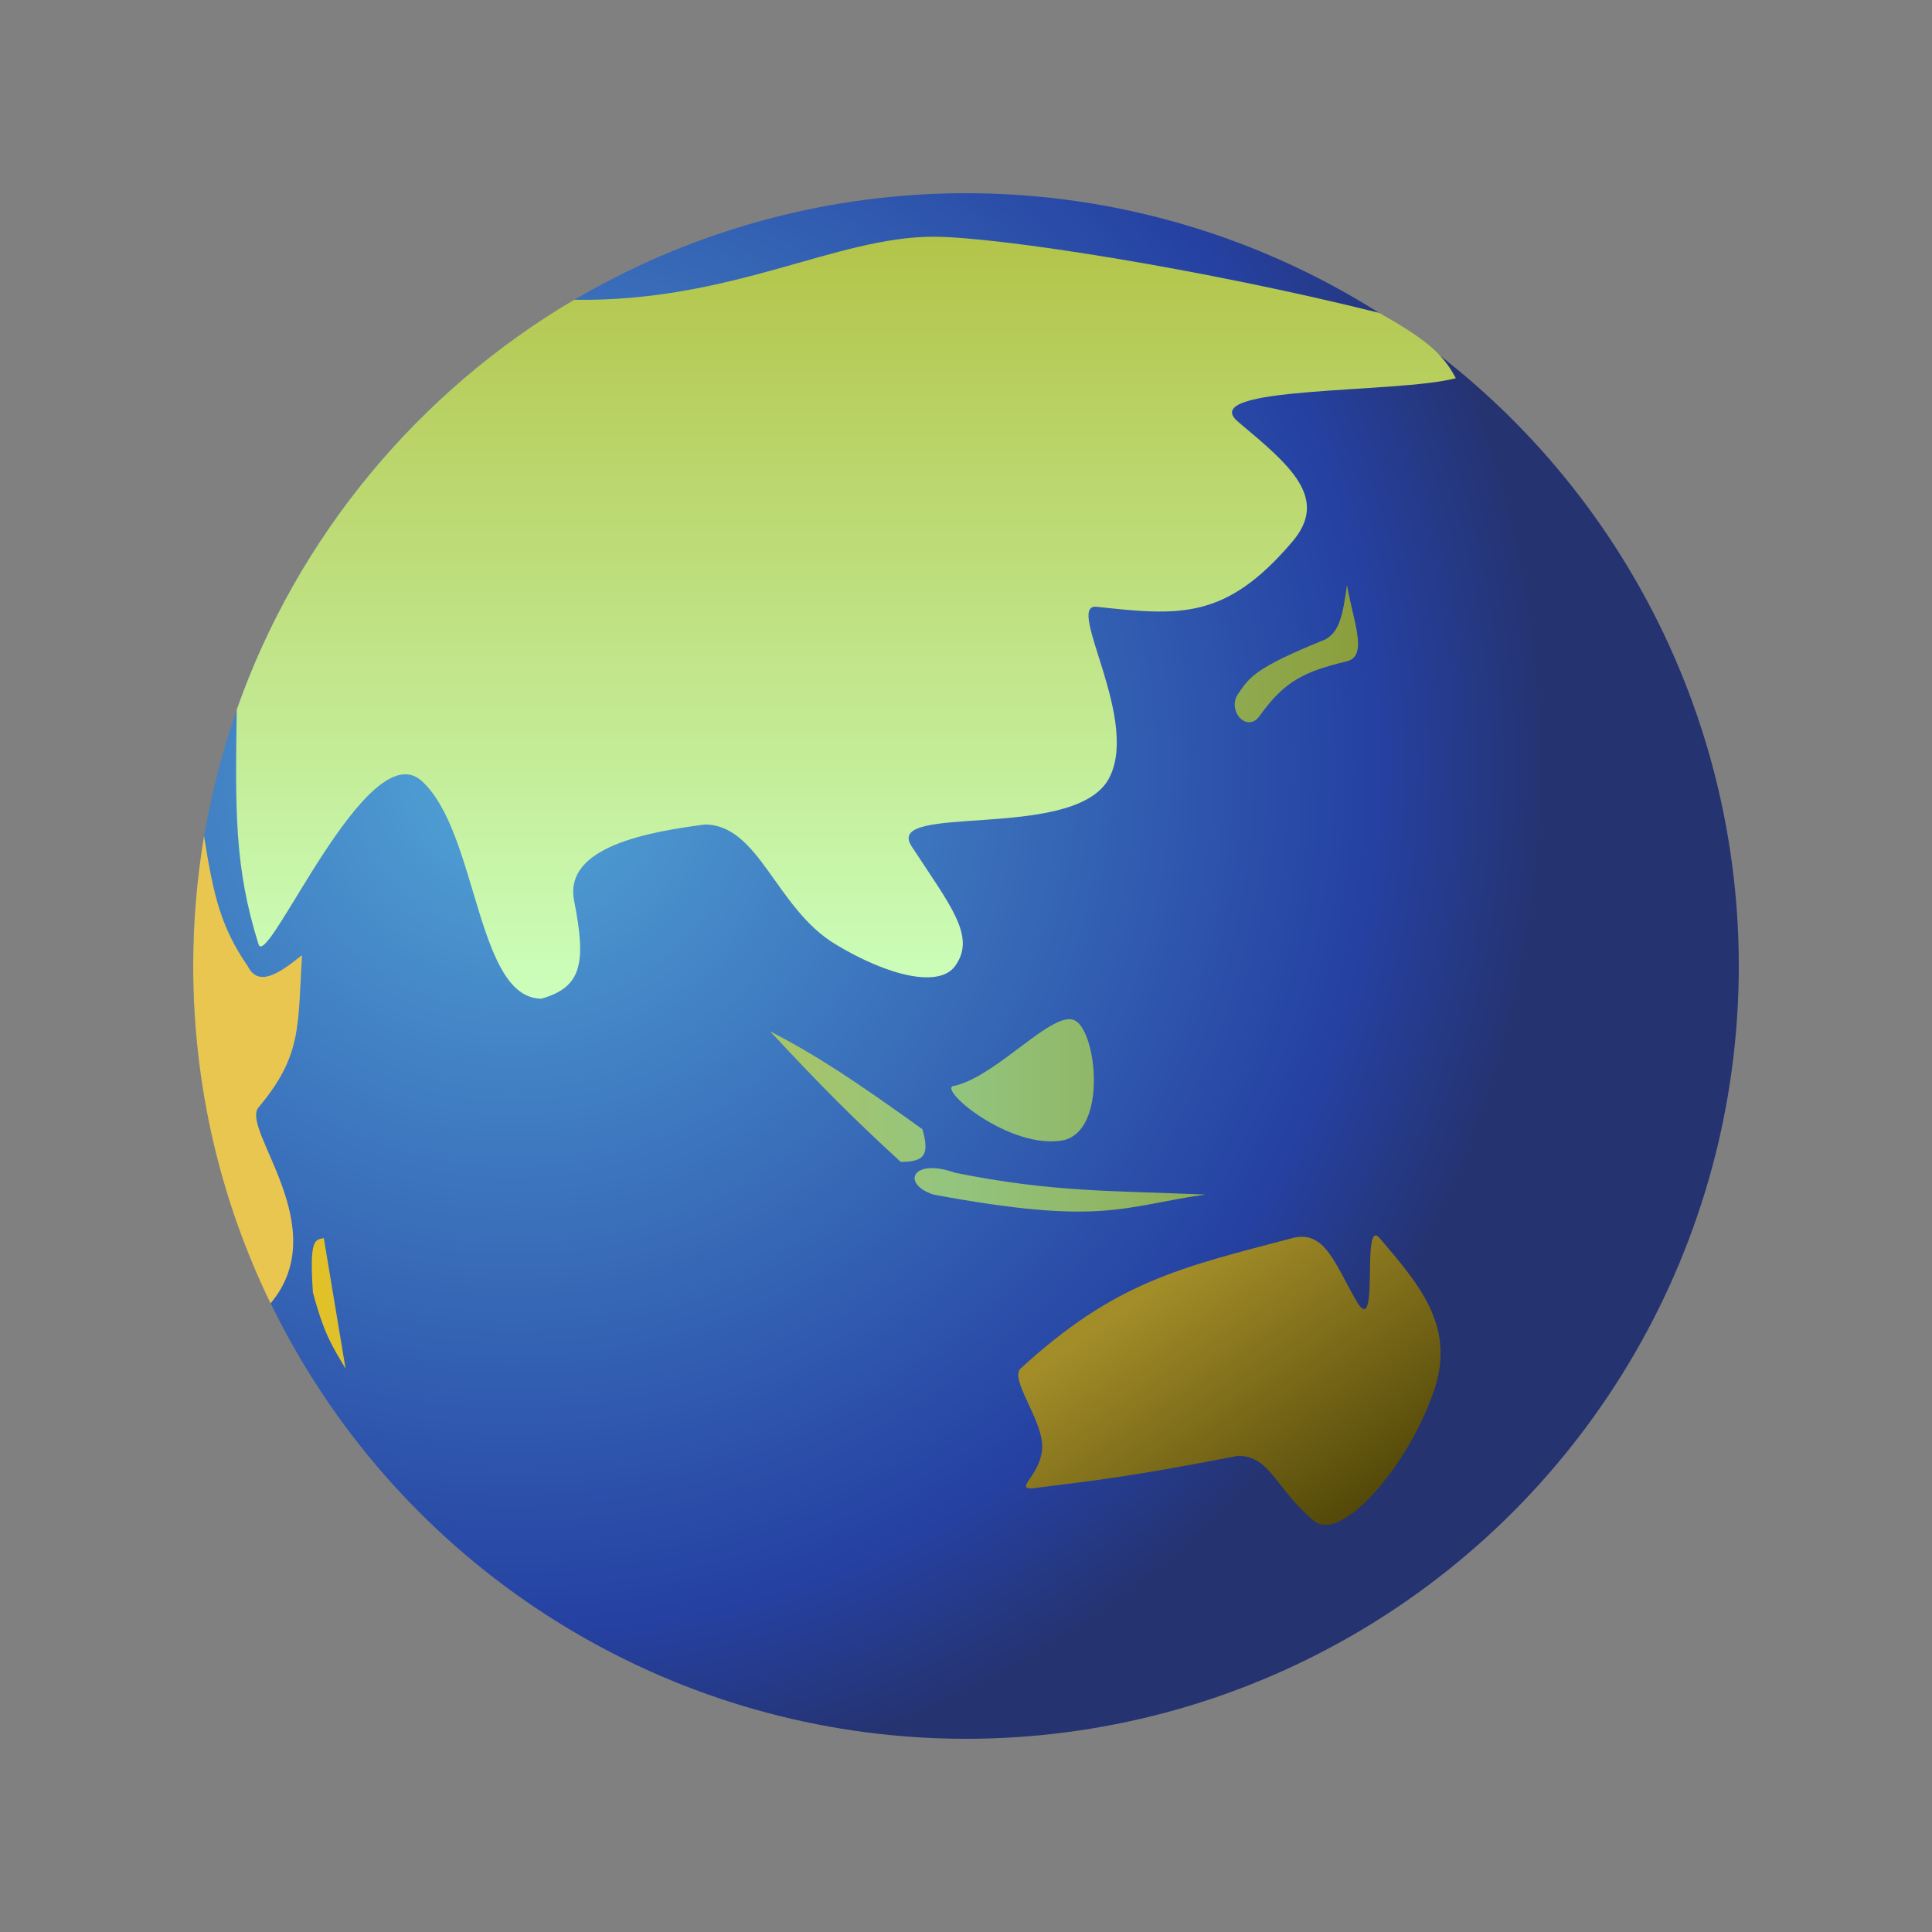 <svg width="30" height="30" viewBox="0 0 30 30" fill="none" xmlns="http://www.w3.org/2000/svg">
<rect x="0" y="0" width="30" height="30" fill="#808080" stroke="none"/>
<circle cx="15" cy="15" r="12" fill="url(#paint0_radial_10094_75)"/>
<path d="M4.859 20.07C5.04 20.737 5.159 20.901 5.366 21.253L5.028 19.225C4.888 19.253 4.803 19.241 4.859 20.07Z" fill="url(#paint1_linear_10094_75)"/>
<path d="M13.986 18.042C13.236 17.352 12.794 16.911 11.958 16.014C12.696 16.398 13.236 16.755 14.324 17.535C14.439 17.942 14.35 18.04 13.986 18.042Z" fill="url(#paint2_linear_10094_75)"/>
<path d="M14.831 18.211C14.169 17.974 13.986 18.38 14.493 18.549C17.13 19.04 17.431 18.73 18.718 18.549C17.201 18.485 16.35 18.514 14.831 18.211Z" fill="url(#paint3_linear_10094_75)"/>
<path d="M16.69 15.845C16.352 15.676 15.507 16.69 14.831 16.859C14.493 16.859 15.676 17.873 16.521 17.704C17.197 17.535 17.028 16.014 16.69 15.845Z" fill="url(#paint4_linear_10094_75)"/>
<path d="M20.577 9.93C19.483 10.373 19.403 10.515 19.225 10.775C19.047 11.034 19.364 11.394 19.563 11.113C19.952 10.563 20.276 10.423 20.916 10.268C21.253 10.185 21.006 9.626 20.916 9.084C20.848 9.577 20.794 9.812 20.577 9.93Z" fill="url(#paint5_linear_10094_75)"/>
<path d="M3.169 12.982C3.058 13.638 3 14.312 3 15C3 16.879 3.432 18.656 4.201 20.239C5.197 19.056 3.732 17.535 4.014 17.197C4.689 16.388 4.622 15.958 4.69 14.831C4.336 15.114 4.014 15.338 3.845 15C3.442 14.413 3.317 13.938 3.169 12.982Z" fill="#E9C650"/>
<path d="M20.07 19.225C18.31 19.687 17.311 19.908 15.845 21.253C15.682 21.417 16.169 22.026 16.183 22.437C16.198 22.876 15.752 23.113 16.014 23.113C17.014 22.985 17.44 22.951 19.225 22.606C19.732 22.606 19.815 23.136 20.409 23.62C20.823 23.958 21.863 22.782 22.268 21.591C22.603 20.607 22.051 19.961 21.439 19.244L21.422 19.225C21.134 18.887 21.422 20.747 21.084 20.239C20.729 19.634 20.578 19.092 20.07 19.225Z" fill="url(#paint6_linear_10094_75)"/>
<path d="M14.493 3.676C12.972 3.676 11.366 4.692 8.915 4.655C6.496 6.081 4.621 8.331 3.676 11.019C3.655 12.575 3.636 13.455 4.014 14.662C4.147 15.086 5.704 11.362 6.549 12.127C7.42 12.915 7.394 15.507 8.408 15.507C9.03 15.329 9.108 14.964 8.915 13.986C8.749 13.141 10.083 12.917 10.944 12.803C11.789 12.803 12.047 14.104 12.972 14.662C13.813 15.169 14.587 15.338 14.831 15C15.159 14.544 14.771 14.082 14.155 13.141C13.712 12.465 16.608 13.061 17.197 12.127C17.745 11.225 16.521 9.368 17.028 9.422C18.313 9.561 19.032 9.632 20.07 8.408C20.642 7.735 20.03 7.223 19.234 6.557L19.225 6.549C18.549 5.983 21.693 6.115 22.606 5.873C22.395 5.468 22.099 5.248 21.419 4.859C18.718 4.183 15.507 3.676 14.493 3.676Z" fill="url(#paint7_linear_10094_75)"/>
<defs>
<radialGradient id="paint0_radial_10094_75" cx="0" cy="0" r="1" gradientUnits="userSpaceOnUse" gradientTransform="translate(7.901 11.958) rotate(69.092) scale(16.102)">
<stop stop-color="#52A5D7"/>
<stop offset="0.835" stop-color="#2541A2"/>
<stop offset="1" stop-color="#253371"/>
</radialGradient>
<linearGradient id="paint1_linear_10094_75" x1="21.088" y1="15.169" x2="4.842" y2="15.169" gradientUnits="userSpaceOnUse">
<stop stop-color="#8C9E3C"/>
<stop offset="0.39" stop-color="#93C57F"/>
<stop offset="1" stop-color="#E3C127"/>
</linearGradient>
<linearGradient id="paint2_linear_10094_75" x1="21.088" y1="15.169" x2="4.842" y2="15.169" gradientUnits="userSpaceOnUse">
<stop stop-color="#8C9E3C"/>
<stop offset="0.39" stop-color="#93C57F"/>
<stop offset="1" stop-color="#E3C127"/>
</linearGradient>
<linearGradient id="paint3_linear_10094_75" x1="21.088" y1="15.169" x2="4.842" y2="15.169" gradientUnits="userSpaceOnUse">
<stop stop-color="#8C9E3C"/>
<stop offset="0.39" stop-color="#93C57F"/>
<stop offset="1" stop-color="#E3C127"/>
</linearGradient>
<linearGradient id="paint4_linear_10094_75" x1="21.088" y1="15.169" x2="4.842" y2="15.169" gradientUnits="userSpaceOnUse">
<stop stop-color="#8C9E3C"/>
<stop offset="0.39" stop-color="#93C57F"/>
<stop offset="1" stop-color="#E3C127"/>
</linearGradient>
<linearGradient id="paint5_linear_10094_75" x1="21.088" y1="15.169" x2="4.842" y2="15.169" gradientUnits="userSpaceOnUse">
<stop stop-color="#8C9E3C"/>
<stop offset="0.39" stop-color="#93C57F"/>
<stop offset="1" stop-color="#E3C127"/>
</linearGradient>
<linearGradient id="paint6_linear_10094_75" x1="19.09" y1="19.184" x2="21.93" y2="23.282" gradientUnits="userSpaceOnUse">
<stop stop-color="#A38D29"/>
<stop offset="1" stop-color="#4D4306"/>
</linearGradient>
<linearGradient id="paint7_linear_10094_75" x1="13.136" y1="3.676" x2="13.136" y2="15.507" gradientUnits="userSpaceOnUse">
<stop stop-color="#B3C449"/>
<stop offset="1" stop-color="#CCFFBC"/>
</linearGradient>
</defs>
</svg>
